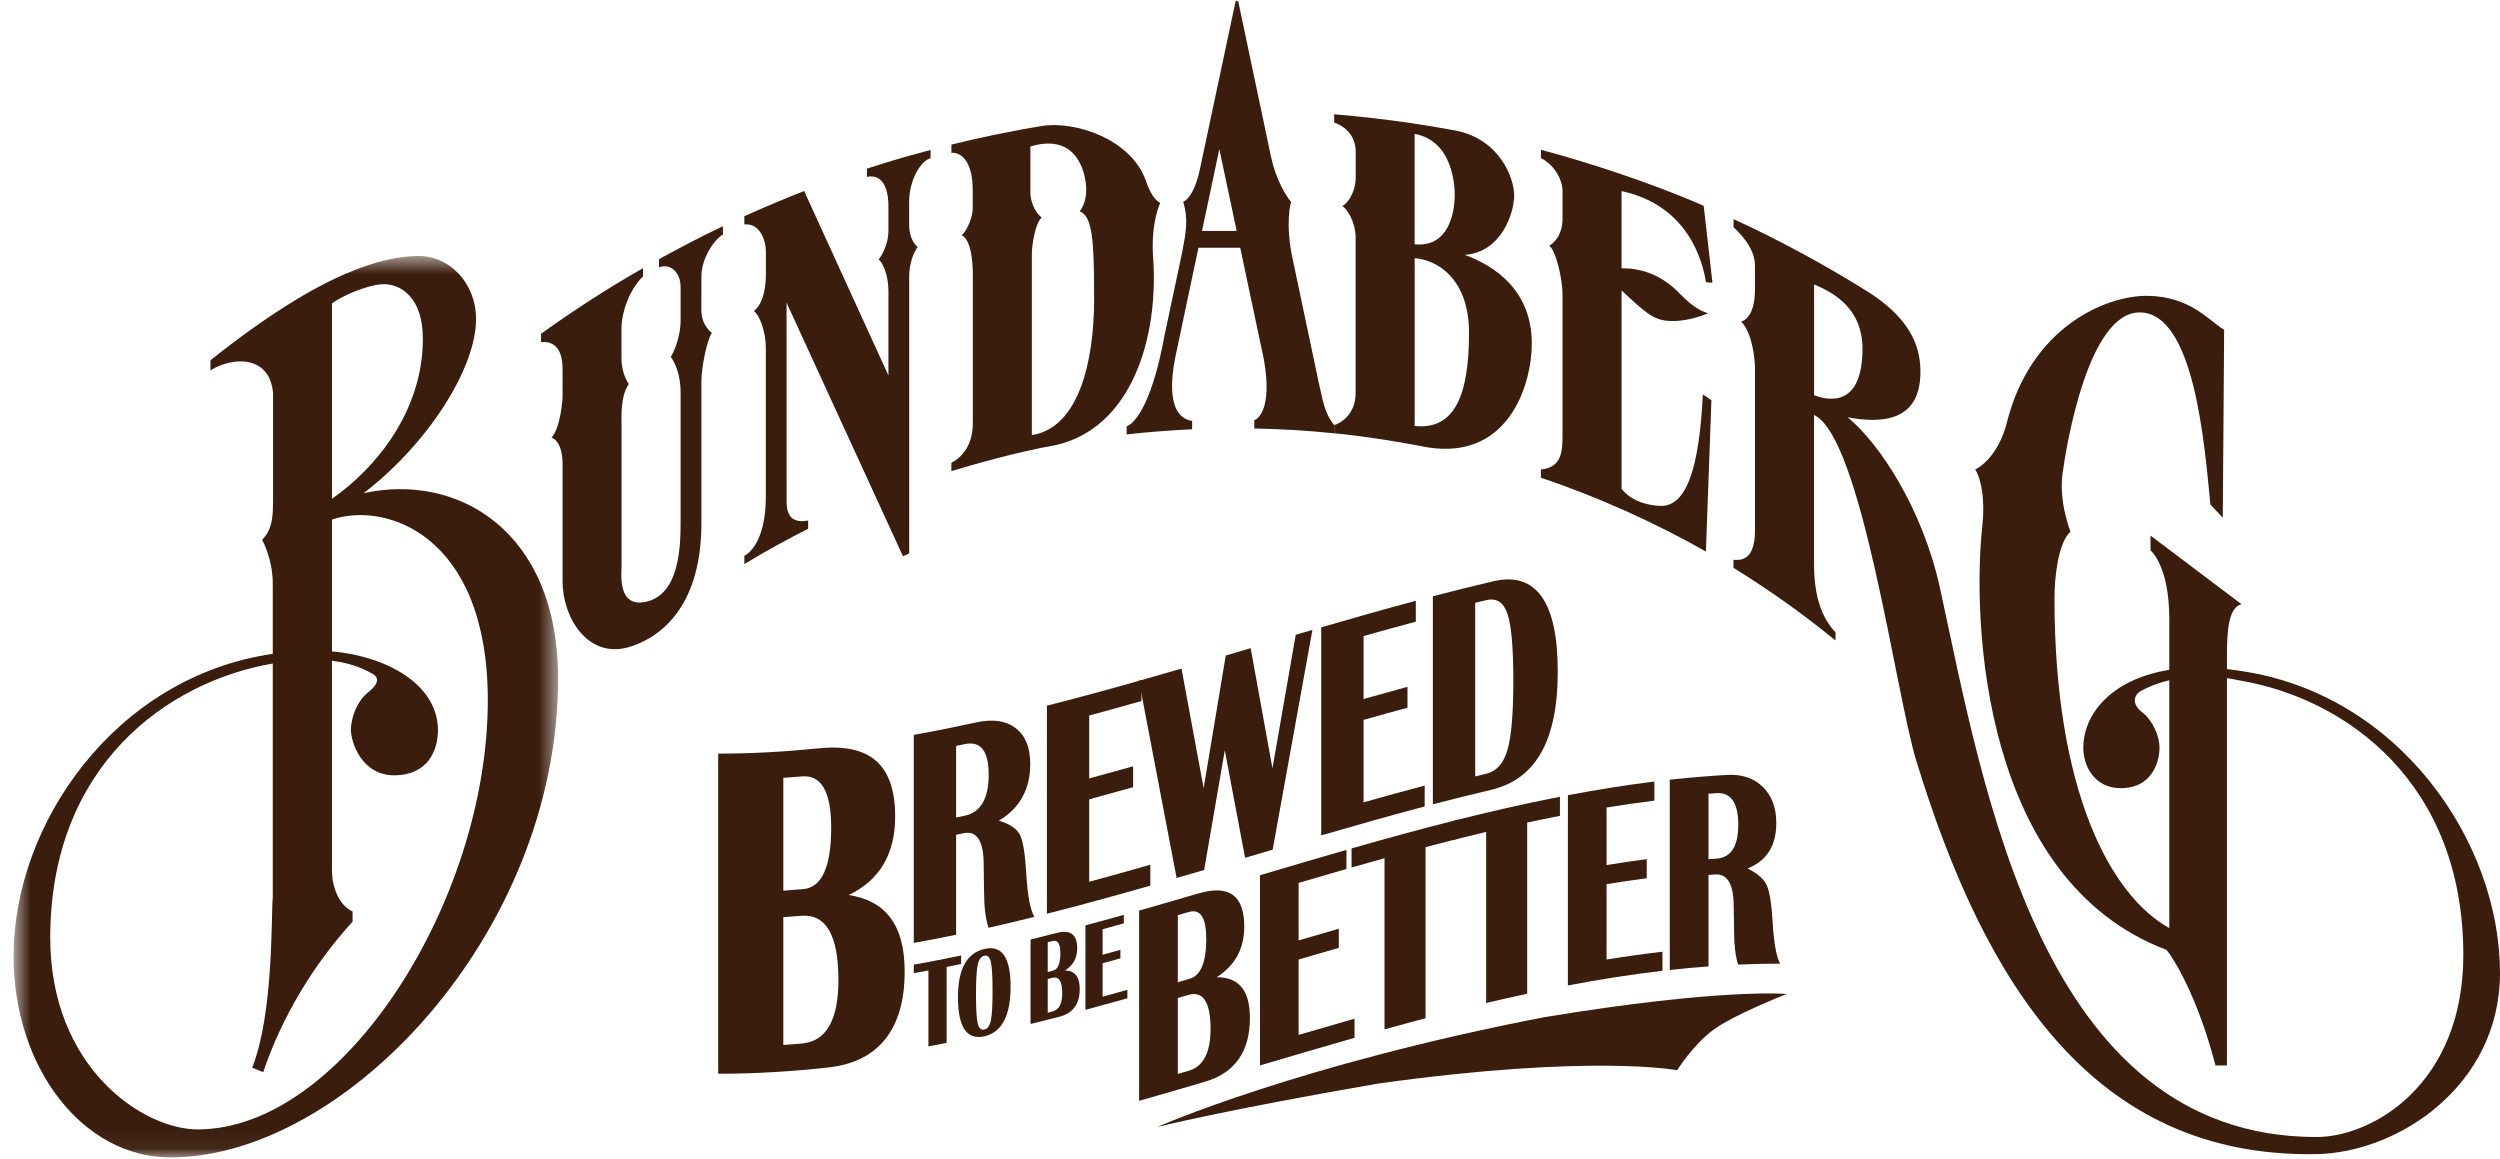 <svg width="123" height="57" viewBox="0 0 123 57" fill="none" xmlns="http://www.w3.org/2000/svg">
<mask id="mask0" mask-type="alpha" maskUnits="userSpaceOnUse" x="0" y="12" width="28" height="45">
<path d="M0.667 12.594H27.458V56.945H0.667V12.594Z" fill="#3A1D0D"/>
</mask>
<g mask="url(#mask0)">
<path fill-rule="evenodd" clip-rule="evenodd" d="M9.726 55.567C7.025 55.567 2.472 52.518 2.472 46.138C2.472 37.645 8.258 33.532 13.42 32.646V44.152C13.334 45.015 13.474 49.831 12.409 52.528L12.951 52.75C13.863 50.038 15.419 47.459 17.347 45.343V44.844C16.7 44.549 16.361 43.718 16.333 42.904V32.508C17.433 32.64 18.092 33.019 18.338 33.156C18.657 33.332 18.645 33.65 18.102 34.073C17.56 34.498 17.265 35.333 17.265 35.91C17.265 36.487 17.772 38.146 19.4 38.146C21.028 38.146 21.547 36.936 21.547 35.933C21.547 33.641 18.959 32.275 16.333 32.048V25.562C18.963 24.668 24 26.292 24 34.461C24 44.313 16.875 55.567 9.726 55.567ZM16.334 14.924C16.803 14.568 18.125 13.982 18.902 13.982C19.639 13.982 20.805 14.55 20.805 16.669C20.805 20.23 18.487 23.042 16.334 24.538V14.924ZM17.889 24.265C21.014 21.874 23.421 18.147 23.421 15.702C23.421 13.876 22.059 12.564 20.556 12.594C18.95 12.627 16.016 13.216 10.354 17.725V18.223C11.476 17.521 13.287 17.488 13.434 19.348V24.564C13.414 25.013 13.509 25.978 12.895 26.554C12.895 26.554 13.432 27.5 13.42 28.762V32.168C5.631 33.307 0.667 40.567 0.667 47.033C0.667 52.541 4.081 56.945 8.379 56.945C17.003 56.945 27.458 45.876 27.458 33.388C27.458 26.088 22.49 23.25 17.889 24.265Z" fill="#3A1D0D"/>
</g>
<path fill-rule="evenodd" clip-rule="evenodd" d="M108.751 24.824L109.361 25.472L109.428 16.227C108.694 15.786 107.762 14.584 105.673 14.555C103.567 14.528 99.904 16.136 98.741 20.779C98.394 22.168 97.621 22.891 97.18 23.097C97.49 23.576 97.663 24.657 97.537 25.8C97.004 30.624 97.538 43.319 106.599 46.737C106.971 47.212 108.127 49.046 109.002 52.42H109.566V32.267C109.566 31.005 109.649 29.885 110.282 29.727L105.805 26.351L105.806 27.077C105.806 27.077 106.729 27.819 106.729 30.453V45.661C103.879 44.083 101.08 39.003 101.08 29.427C101.08 28.449 101.25 26.723 101.868 26.156C101.868 26.156 101.286 24.711 101.476 23.307C101.666 21.902 102.74 15.371 105.269 15.371C107.956 15.371 108.462 21.842 108.751 24.824Z" fill="#3A1D0D"/>
<path fill-rule="evenodd" clip-rule="evenodd" d="M83.93 27.135C81.46 25.729 78.495 24.391 75.811 23.506V23.1C76.903 23.001 76.875 22.084 76.875 21.349V14.435C76.875 13.793 76.567 12.327 76.222 12.091C76.784 11.739 76.875 11.123 76.875 10.797V9.395C76.875 8.896 76.543 8.162 75.816 7.777V7.372C77.931 7.927 81.182 8.965 83.822 10.127L84.253 13.911L83.932 13.887C83.795 12.963 83.115 10.114 79.78 9.402V13.201C80.563 13.194 81.642 13.395 82.658 14.46C82.945 14.758 83.534 15.311 84.047 15.406C84.047 15.406 83.215 15.795 82.302 15.795C81.388 15.795 81.049 15.465 79.781 14.291V24.055C79.918 24.216 80.393 24.804 81.625 24.889C82.985 24.984 83.6 23.026 83.78 19.405L84.201 19.692L83.93 27.135Z" fill="#3A1D0D"/>
<path fill-rule="evenodd" clip-rule="evenodd" d="M31.636 13.599V13.196C29.92 14.166 28.2 15.286 26.618 16.422V16.834C27.101 16.78 27.678 16.985 27.678 18.156V19.564C27.678 19.564 27.593 21.043 27.135 21.531C27.135 21.531 27.679 21.654 27.679 22.846V28.618C27.679 30.369 28.932 32.51 31.063 31.801C32.708 31.255 34.509 29.628 34.509 25.738V18.742C34.509 18.108 34.784 16.693 35.026 16.378C35.026 16.378 34.507 16.034 34.507 15.26L34.509 13.605C34.509 12.692 35.137 11.793 35.569 11.537V11.13C34.519 11.622 33.416 12.208 32.425 12.75V13.151C33.009 12.944 33.486 13.412 33.486 14.132V15.799C33.486 16.38 33.266 17.136 33.002 17.56C33.002 17.56 33.486 18.149 33.486 19.319V25.652C33.486 26.877 33.437 29.242 31.784 29.607C30.373 29.918 30.58 28.242 30.58 27.823V21.096C30.58 20.462 30.516 19.527 30.933 18.892C30.933 18.892 30.578 18.407 30.578 17.646V16.11C30.578 15.432 30.939 14.266 31.636 13.599Z" fill="#3A1D0D"/>
<path fill-rule="evenodd" clip-rule="evenodd" d="M39.564 9.399L43.711 18.474V14.312C43.711 13.521 43.415 12.874 43.225 12.779C43.225 12.779 43.71 12.185 43.71 11.337V10.095C43.71 9.742 43.64 8.503 42.652 8.703V8.297C43.292 8.091 44.448 7.721 45.785 7.378V7.783C45.315 7.906 44.73 8.827 44.73 9.947V11.076C44.73 11.25 44.763 11.837 45.151 12.149C45.151 12.149 44.732 12.67 44.732 13.626V27.23L44.426 27.366L38.699 14.894L38.701 24.487C38.701 24.884 38.639 25.828 39.761 25.61V26.016C38.875 26.462 37.72 27.083 36.622 27.753V27.347C36.809 27.256 37.679 26.671 37.679 24.435V17.101C37.679 16.34 37.38 15.503 37.086 15.302C37.086 15.302 37.682 14.967 37.682 13.473V12.355C37.682 11.87 37.405 10.965 36.622 11.043V10.638C37.552 10.211 38.908 9.652 39.564 9.399Z" fill="#3A1D0D"/>
<path fill-rule="evenodd" clip-rule="evenodd" d="M50.695 7.207V9.518C50.695 9.765 50.837 10.392 51.253 10.701C50.92 10.991 50.767 12.086 50.767 12.514V21.406C53.068 21.058 53.831 17.806 53.831 14.72C53.831 11.861 53.757 10.633 53.119 10.395C53.119 10.395 53.554 9.938 53.416 8.967C53.278 7.996 52.684 6.613 50.695 7.207ZM46.808 23.179V22.773C47.162 22.581 47.863 22.082 47.863 20.809V13.541C47.863 13.541 47.905 11.849 47.31 11.569C47.574 11.374 47.87 10.661 47.857 10.241V9.339C47.857 7.878 47.244 7.481 46.809 7.519V7.113C48.138 6.786 49.768 6.438 51.263 6.2C52.864 5.933 55.668 6.83 56.385 8.917C56.573 9.468 56.818 9.844 57.079 9.989C57.079 9.989 56.612 10.964 56.733 12.641C57.019 16.629 55.673 21.063 51.927 21.903C50.143 22.206 47.707 22.901 46.808 23.179Z" fill="#3A1D0D"/>
<path fill-rule="evenodd" clip-rule="evenodd" d="M66.701 8.703V7.477C66.701 6.511 65.97 6.141 65.642 6.028V5.623C68.306 5.844 70.448 6.204 71.594 6.42C73.771 6.832 74.497 8.745 74.497 9.614C74.497 10.483 73.871 12.409 72.068 12.539C73.481 13.06 75.365 14.235 75.365 16.915C75.365 18.864 74.228 22.92 69.812 21.929C68.704 21.716 66.943 21.436 65.642 21.319V20.914C65.93 20.837 66.696 20.403 66.696 19.352V11.678C66.696 10.907 66.24 10.212 66.034 10.143C66.213 10.066 66.701 9.564 66.701 8.703ZM71.572 9.573C71.572 9.171 71.495 6.935 69.6 6.587V12.018C71.223 12.185 71.572 10.563 71.572 9.573ZM69.602 20.959C71.553 21.16 72.276 19.487 72.276 16.366C72.276 13.734 70.726 12.783 69.602 12.702V20.959Z" fill="#3A1D0D"/>
<path fill-rule="evenodd" clip-rule="evenodd" d="M95.45 28.947C94.589 25.007 92.466 21.82 90.908 20.532C94.007 21.113 94.486 19.57 94.486 18.272C94.486 16.897 93.844 15.571 91.856 14.327C89.759 13.015 87.432 11.759 85.29 10.782V11.179C85.913 11.76 86.344 12.396 86.344 13.067V14.267C86.342 15.706 85.664 15.824 85.664 15.824C86.173 16.316 86.346 17.551 86.346 18.13V26.081C86.346 27.598 85.634 27.571 85.287 27.539V27.937C87.087 29.053 88.677 30.183 90.307 31.511L90.309 31.111C89.198 29.959 89.25 28.157 89.25 27.424V20.417C91.602 21.504 93.268 34.118 94.276 37.411C97.656 48.453 103.004 56.957 113.94 56.784C118.021 56.72 123 53.383 123 47.876C123 41.41 118.036 34.15 110.246 33.011C105.25 32.205 102.541 34.405 102.499 36.74C102.482 37.743 103.093 38.777 104.332 38.777C105.96 38.777 106.248 37.373 106.248 36.795C106.248 36.219 105.93 35.46 105.387 35.037C104.844 34.613 105.01 34.176 105.328 33.998C105.909 33.675 107.624 32.911 110.246 33.489C115.41 34.374 121.195 38.488 121.195 46.981C121.195 53.361 116.716 55.945 113.957 55.942C100.395 55.93 97.592 38.757 95.45 28.947ZM89.252 13.995C90.365 14.45 91.634 15.28 91.634 17.15C91.634 20.201 89.785 19.647 89.252 19.445V13.995Z" fill="#3A1D0D"/>
<path fill-rule="evenodd" clip-rule="evenodd" d="M59.139 11.362L59.991 7.332L60.844 11.362H59.139ZM64.885 18.836L63.614 12.816C63.2 10.952 63.52 9.931 63.52 9.931C63.26 9.621 62.78 8.858 62.53 7.696L60.919 0.055L60.793 0.056L59.037 8.32C58.726 9.782 58.215 9.924 58.215 9.924C58.467 10.774 58.359 11.389 58.169 12.387L57.295 16.502C56.626 20.176 55.689 20.919 55.433 20.965V21.374C56.372 21.262 57.594 21.169 58.652 21.12V20.71C57.329 20.507 57.672 18.362 57.807 17.66L58.964 12.187H61.019L62.189 17.716C62.6 20.132 61.894 20.607 61.711 20.675V21.082C63.14 21.113 64.289 21.18 65.642 21.319V20.911C65.144 20.325 65.071 19.603 64.885 18.836Z" fill="#3A1D0D"/>
<path fill-rule="evenodd" clip-rule="evenodd" d="M38.539 51.413C38.845 51.392 39.148 51.369 39.453 51.342C40.652 51.237 41.25 50.179 41.25 48.227C41.25 45.986 40.632 44.95 39.397 45.058C39.112 45.083 38.825 45.105 38.539 45.124V51.413ZM38.539 43.821C38.868 43.798 39.197 43.772 39.526 43.743C40.438 43.662 40.894 42.643 40.894 40.721C40.894 38.943 40.411 38.115 39.445 38.2C39.144 38.226 38.841 38.249 38.539 38.27V43.821ZM35.335 52.829V37.078C36.972 37.078 38.609 36.986 40.247 36.821C42.777 36.553 44.042 37.59 44.042 40.179C44.042 42.006 43.278 43.319 41.752 44.034C43.591 44.316 44.51 45.529 44.51 47.796C44.51 50.579 43.273 52.228 40.797 52.514C38.977 52.717 37.156 52.829 35.335 52.829Z" fill="#3A1D0D"/>
<path fill-rule="evenodd" clip-rule="evenodd" d="M47.041 40.223C47.181 40.194 47.321 40.165 47.461 40.135C48.249 39.968 48.644 39.288 48.644 38.115C48.644 36.94 48.249 36.444 47.461 36.611C47.321 36.641 47.181 36.67 47.041 36.699V40.223ZM44.958 46.391V36.156C45.986 35.972 47.016 35.766 48.044 35.541C48.847 35.365 49.488 35.456 49.968 35.823C50.448 36.191 50.689 36.776 50.689 37.587C50.689 38.825 50.174 39.764 49.144 40.378C49.672 40.535 50.015 40.76 50.172 41.058C50.327 41.355 50.433 41.978 50.489 42.93C50.555 44.064 50.691 44.79 50.894 45.11C50.14 45.297 49.387 45.476 48.634 45.646C48.49 45.203 48.418 44.626 48.418 43.916C48.414 43.715 48.41 43.513 48.407 43.312L48.397 42.549C48.397 41.368 48.063 40.855 47.398 40.996C47.278 41.021 47.16 41.046 47.041 41.071V45.989C46.346 46.133 45.652 46.267 44.958 46.391Z" fill="#3A1D0D"/>
<path fill-rule="evenodd" clip-rule="evenodd" d="M56.16 33.461V34.489C55.303 34.733 54.446 34.971 53.589 35.202V38.299C54.309 38.105 55.029 37.905 55.75 37.702V38.729C55.029 38.932 54.309 39.132 53.589 39.326V43.383C54.591 43.112 55.594 42.831 56.596 42.544V43.572C54.9 44.057 53.203 44.525 51.507 44.955V34.72C53.058 34.327 54.609 33.903 56.16 33.461Z" fill="#3A1D0D"/>
<path fill-rule="evenodd" clip-rule="evenodd" d="M64.571 30.992C63.919 34.594 63.267 38.198 62.615 41.803C62.162 41.937 61.711 42.071 61.259 42.205C60.925 40.442 60.593 38.679 60.26 36.915C59.922 38.877 59.583 40.839 59.245 42.801C58.794 42.935 58.34 43.067 57.889 43.198C57.272 39.966 56.655 36.732 56.038 33.496C56.736 33.298 57.433 33.096 58.13 32.893C58.493 34.857 58.856 36.819 59.219 38.782C59.581 36.606 59.945 34.429 60.307 32.252C60.716 32.132 61.124 32.01 61.532 31.889C61.889 33.86 62.247 35.831 62.605 37.802C62.987 35.612 63.369 33.422 63.75 31.232C64.024 31.152 64.298 31.072 64.571 30.992Z" fill="#3A1D0D"/>
<path fill-rule="evenodd" clip-rule="evenodd" d="M69.658 29.558V30.586C68.801 30.815 67.945 31.052 67.087 31.294V34.391C67.807 34.187 68.528 33.987 69.248 33.792V34.82C68.528 35.014 67.807 35.214 67.087 35.418V39.475C68.09 39.191 69.092 38.915 70.094 38.65V39.677C68.398 40.126 66.701 40.607 65.005 41.101V30.866C66.556 30.414 68.107 29.973 69.658 29.558Z" fill="#3A1D0D"/>
<path fill-rule="evenodd" clip-rule="evenodd" d="M72.58 38.199C72.761 38.154 72.944 38.111 73.126 38.067C73.627 37.949 73.974 37.561 74.166 36.9C74.36 36.239 74.456 35.102 74.456 33.487C74.456 31.873 74.361 30.779 74.17 30.207C73.978 29.636 73.631 29.407 73.126 29.527C72.944 29.57 72.761 29.614 72.58 29.659V38.199ZM70.497 39.572V29.337C71.489 29.078 72.481 28.83 73.474 28.598C75.586 28.107 76.642 29.627 76.642 33.043C76.642 36.45 75.548 38.348 73.357 38.861C72.404 39.084 71.451 39.323 70.497 39.572Z" fill="#3A1D0D"/>
<path fill-rule="evenodd" clip-rule="evenodd" d="M47.288 47.009V47.426C47.05 47.476 46.812 47.525 46.574 47.572V51.309C46.275 51.369 45.976 51.427 45.678 51.483V47.747C45.438 47.792 45.198 47.836 44.959 47.879V47.462C45.735 47.323 46.512 47.172 47.288 47.009Z" fill="#3A1D0D"/>
<path fill-rule="evenodd" clip-rule="evenodd" d="M48.426 47.022C48.267 47.057 48.16 47.206 48.103 47.469C48.047 47.732 48.019 48.218 48.019 48.929C48.019 49.638 48.047 50.112 48.103 50.35C48.16 50.589 48.267 50.69 48.426 50.655C48.586 50.619 48.693 50.47 48.75 50.207C48.806 49.943 48.834 49.456 48.834 48.747C48.834 48.039 48.806 47.566 48.75 47.327C48.693 47.088 48.586 46.986 48.426 47.022ZM48.45 46.685C49.298 46.495 49.721 47.108 49.721 48.541C49.721 49.972 49.29 50.793 48.426 50.987C47.563 51.178 47.132 50.533 47.132 49.069C47.132 47.668 47.571 46.881 48.45 46.685Z" fill="#3A1D0D"/>
<path fill-rule="evenodd" clip-rule="evenodd" d="M51.548 49.825C51.629 49.804 51.709 49.784 51.789 49.764C52.104 49.683 52.262 49.384 52.262 48.869C52.262 48.278 52.1 48.026 51.774 48.109C51.698 48.128 51.623 48.148 51.548 48.167V49.825ZM51.548 47.823C51.635 47.801 51.721 47.779 51.808 47.757C52.048 47.695 52.169 47.41 52.169 46.903C52.169 46.435 52.042 46.233 51.787 46.299C51.708 46.319 51.627 46.339 51.548 46.359V47.823ZM50.703 50.38V46.226C51.134 46.12 51.566 46.012 51.998 45.9C52.665 45.728 52.999 45.978 52.999 46.657C52.999 47.141 52.797 47.504 52.395 47.745C52.88 47.756 53.123 48.058 53.123 48.654C53.123 49.39 52.796 49.847 52.143 50.017C51.664 50.141 51.183 50.262 50.703 50.38Z" fill="#3A1D0D"/>
<path fill-rule="evenodd" clip-rule="evenodd" d="M55.291 45.012V45.429C54.944 45.526 54.596 45.623 54.248 45.718V46.974C54.54 46.894 54.832 46.814 55.124 46.732V47.149C54.832 47.231 54.54 47.312 54.248 47.392V49.038C54.655 48.926 55.061 48.814 55.468 48.7V49.116C54.78 49.31 54.092 49.499 53.403 49.684V45.53C54.032 45.361 54.661 45.188 55.291 45.012Z" fill="#3A1D0D"/>
<path fill-rule="evenodd" clip-rule="evenodd" d="M57.949 52.837C58.129 52.784 58.311 52.731 58.493 52.678C59.203 52.47 59.559 51.785 59.559 50.623C59.559 49.293 59.193 48.737 58.458 48.952C58.288 49.001 58.119 49.051 57.949 49.1V52.837ZM57.949 48.326C58.144 48.269 58.34 48.212 58.535 48.154C59.077 47.996 59.348 47.344 59.348 46.202C59.348 45.146 59.061 44.703 58.487 44.87C58.308 44.923 58.128 44.975 57.949 45.028V48.326ZM56.045 54.161V44.801C57.018 44.525 57.99 44.242 58.962 43.956C60.467 43.514 61.218 44.055 61.218 45.586C61.218 46.674 60.764 47.506 59.858 48.081C60.95 48.069 61.496 48.733 61.496 50.077C61.496 51.736 60.761 52.785 59.29 53.219C58.208 53.538 57.127 53.853 56.045 54.161Z" fill="#3A1D0D"/>
<path fill-rule="evenodd" clip-rule="evenodd" d="M66.245 41.814V42.753C65.46 42.978 64.677 43.207 63.892 43.437V46.269C64.552 46.075 65.21 45.883 65.869 45.693V46.633C65.21 46.823 64.552 47.015 63.892 47.208V50.917C64.81 50.648 65.726 50.381 66.643 50.12V51.059C65.092 51.501 63.541 51.96 61.99 52.419V43.061C63.408 42.64 64.826 42.221 66.245 41.814Z" fill="#3A1D0D"/>
<path fill-rule="evenodd" clip-rule="evenodd" d="M71.747 40.324V41.263C71.21 41.398 70.673 41.536 70.136 41.678V50.098C69.463 50.275 68.79 50.458 68.118 50.645V42.224C67.577 42.375 67.037 42.527 66.497 42.681V41.742C68.247 41.242 69.997 40.762 71.747 40.324Z" fill="#3A1D0D"/>
<path fill-rule="evenodd" clip-rule="evenodd" d="M76.749 39.2V40.139C76.212 40.244 75.674 40.355 75.138 40.47V48.89C74.465 49.035 73.792 49.188 73.119 49.347V40.928C72.579 41.056 72.039 41.189 71.499 41.325V40.386C73.249 39.944 74.999 39.541 76.749 39.2Z" fill="#3A1D0D"/>
<path fill-rule="evenodd" clip-rule="evenodd" d="M81.395 38.452V39.391C80.611 39.488 79.827 39.601 79.043 39.728V42.56C79.702 42.453 80.36 42.356 81.019 42.271V43.21C80.36 43.296 79.702 43.393 79.043 43.5V47.209C79.959 47.06 80.877 46.931 81.793 46.824V47.763C80.242 47.944 78.69 48.189 77.14 48.484V39.125C78.558 38.856 79.977 38.627 81.395 38.452Z" fill="#3A1D0D"/>
<path fill-rule="evenodd" clip-rule="evenodd" d="M84.058 42.273C84.185 42.263 84.313 42.254 84.442 42.246C85.163 42.198 85.523 41.649 85.523 40.573C85.523 39.5 85.163 38.975 84.442 39.023C84.313 39.031 84.185 39.04 84.058 39.05V42.273ZM82.153 47.722V38.363C83.094 38.259 84.035 38.179 84.976 38.126C85.71 38.085 86.296 38.288 86.735 38.721C87.174 39.154 87.394 39.746 87.394 40.486C87.394 41.621 86.923 42.354 85.98 42.729C86.465 42.968 86.778 43.245 86.92 43.548C87.062 43.853 87.159 44.446 87.211 45.328C87.271 46.379 87.395 47.072 87.581 47.411C86.892 47.411 86.203 47.427 85.514 47.458C85.382 47.029 85.317 46.491 85.317 45.842C85.313 45.657 85.31 45.472 85.308 45.287C85.304 45.054 85.3 44.822 85.297 44.589C85.297 43.51 84.993 42.983 84.385 43.024C84.275 43.031 84.167 43.039 84.058 43.047V47.546C83.423 47.593 82.787 47.652 82.153 47.722Z" fill="#3A1D0D"/>
<path fill-rule="evenodd" clip-rule="evenodd" d="M56.945 55.444C56.945 55.444 63.809 52.4 75.991 50.043C84.753 48.6 87.913 48.904 87.913 48.904C87.913 48.904 85.326 49.901 84.27 50.688C83.279 51.428 82.517 52.655 82.517 52.655C82.517 52.655 78.3 51.845 67.781 53.315C60.307 54.605 56.945 55.444 56.945 55.444Z" fill="#3A1D0D"/>
</svg>
